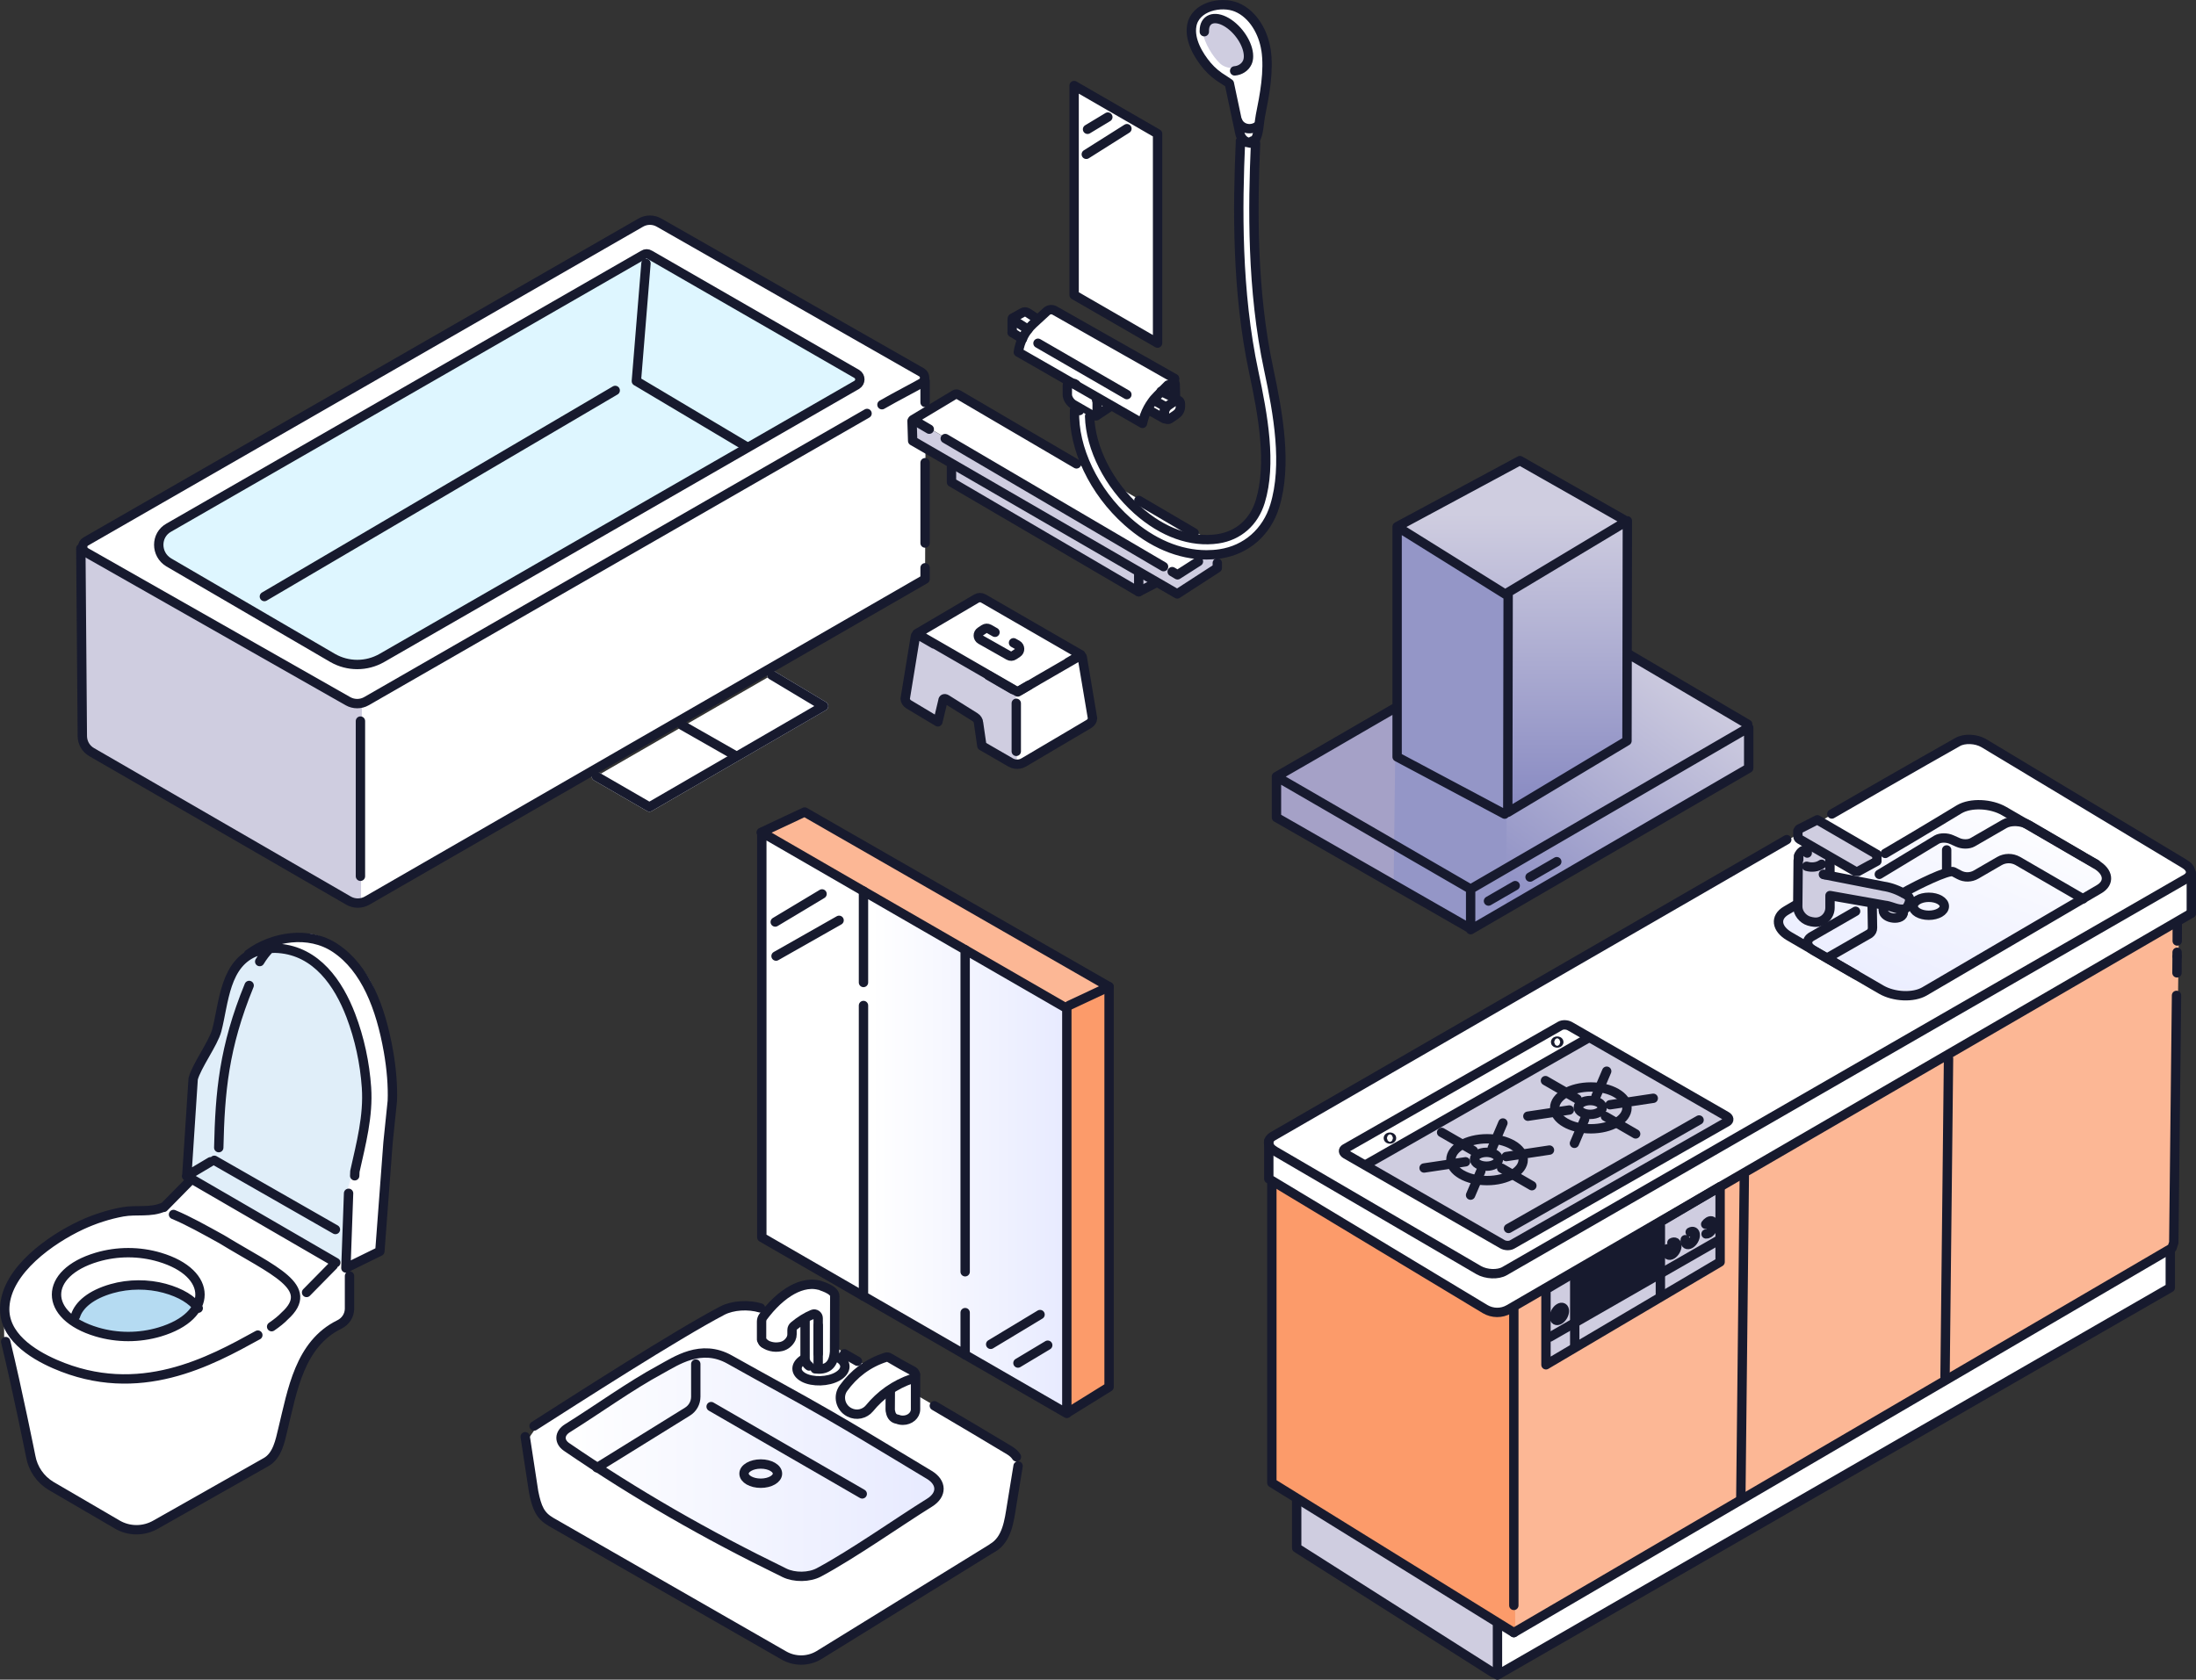 <?xml version="1.0" encoding="UTF-8"?><svg id="_レイヤー_2" xmlns="http://www.w3.org/2000/svg" width="351.85" height="269.18" xmlns:xlink="http://www.w3.org/1999/xlink" viewBox="0 0 351.85 269.18"><rect x="0" y="0" width="351.85" height="269.18" fill="#333333" stroke="none"/><defs><linearGradient id="_名称未設定グラデーション_300" x1="-17.44" y1="176.68" x2="6.11" y2="176.68" gradientTransform="translate(45.86) rotate(-180) scale(1 -1)" gradientUnits="userSpaceOnUse"><stop offset="0" stop-color="#fff"/><stop offset="0" stop-color="#fff"/><stop offset="1" stop-color="#e7eaff"/></linearGradient><linearGradient id="_名称未設定グラデーション_296" x1="121.76" y1="180.42" x2="171.28" y2="180.42" gradientUnits="userSpaceOnUse"><stop offset="0" stop-color="#fff"/><stop offset=".36" stop-color="#fff"/><stop offset="1" stop-color="#e7eaff"/></linearGradient><linearGradient id="linear-gradient" x1="89.53" y1="234.74" x2="150.36" y2="234.74" gradientUnits="userSpaceOnUse"><stop offset="0" stop-color="#fff"/><stop offset="1" stop-color="#e7eaff"/></linearGradient><linearGradient id="_名称未設定グラデーション_281" x1="319.15" y1="125.14" x2="301.71" y2="167.25" gradientUnits="userSpaceOnUse"><stop offset="0" stop-color="#fff"/><stop offset=".36" stop-color="#f6f7ff"/><stop offset="1" stop-color="#e7eaff"/></linearGradient><linearGradient id="_名称未設定グラデーション_131" x1="269.42" y1="87.89" x2="229.72" y2="140.83" gradientUnits="userSpaceOnUse"><stop offset=".23" stop-color="#cfcde0"/><stop offset="1" stop-color="#888ac2"/></linearGradient><linearGradient id="_名称未設定グラデーション_131-2" x1="242.54" y1="68.26" x2="242.54" y2="129.61" xlink:href="#_名称未設定グラデーション_131"/><linearGradient id="_名称未設定グラデーション_296-2" x1="94.79" y1="118.76" x2="132.7" y2="118.76" xlink:href="#_名称未設定グラデーション_296"/></defs><g id="_レイヤー_1-2"><path d="m58.73,199.81l-23.54-13.16s-1.05-.08-1.58-.08-6.92,6.09-7.37,6.62-6.02,1.13-8.12,1.43-10.38,3.31-12.93,6.92-3.99,4.14-4.29,6.69-.3,5.94-.15,7.14,2.86,15.34,4.51,18.35,1.27,3.46,2.89,4.4,9.09,5.49,10.54,6.15,2.43,1.03,3.34.96,9.85-4.66,10.68-5.34,9.25-4.89,10.3-6.02,2.18-3.76,2.48-6.09,2.26-7.67,3.31-9.85,4.59-5.56,5.71-5.86,1.43-1.2,1.43-1.95v-7.29s2.78-3.01,2.78-3.01Z" style="fill:#fff;"/><path d="m43.62,150.93s4.51-1.13,6.54-.68,7.07,3.53,9.1,7.97,3.68,13.46,3.53,17.59-1.95,23.69-1.95,23.69c0,0,.15,1.2-.23,1.2s-4.96,2.41-4.96,2.41l-.38-.3s.05-8.82.18-11.4,2.76-11.3,2.31-15.29-1.5-14.89-5.49-18.42-2.41-3.91-5.11-4.36-5.96-.89-5.96-.89l2.42-1.51Z" style="fill:#fff; stroke:url(#_名称未設定グラデーション_300); stroke-miterlimit:10;"/><path d="m43.21,152.03s-4.4.88-5.5,2.79-2.97,10.31-2.97,10.31l-1.64,3.42-2.51,4.91-.8,14.54s.8.7,1.3,1.1,22.16,12.93,22.16,12.93l1.9.2.3-10.83s.7-2.41,1.2-4.21,3.41-10.23,1.4-17.65-4.01-13.43-7.62-15.34c-3.61-1.9-7.23-2.19-7.23-2.19Z" style="fill:#e0eef9;"/><path d="m12.9,210.62c-.34-.24-.81.25-.71.65s.49.66.85.85c5.25,2.8,12.03,2.49,16.99-.79.51-.34,1.03-.74,1.21-1.33s-.19-1.36-.8-1.36c-4.7-3.12-10.69-3.43-15.56-.57-.64.38-1.27.81-1.67,1.44s-.7.48-.32,1.11Z" style="fill:#b5dbf2;"/><path d="m49.12,207.13l4.27-4.34m-22.87-13.64l-4.27,4.34m-10.73,7.99c-8.62,2.56-8.62,9.42,0,11.98,3.27.97,6.79.97,10.06,0,8.62-2.56,8.62-9.42,0-11.98-3.27-.97-6.79-.97-10.06,0Zm38.22-4.44l-19.4-11.09m-.6.23c-.9.54-3.85,2.29-3.85,2.29l23.91,13.87m2.05-11.1l-.43,11.97,5.44-2.67.02-.22m0,0l1.29-17.2.69-6.69c.09-2.31-.12-5.12-.64-8.05m-22.3-10.45c-4.07,9.93-4.67,17.14-4.87,25.99m8.16-31.9c-.59.59-1.12,1.29-1.6,2.08m15.22,34.33l.03-.71c.99-4.44,2.17-8.86,1.86-13.43-.27-3.93-1.11-7.87-2.51-11.54-1.97-5.17-5.5-10.29-11.55-10.76-1.21-.09-2.39.07-3.47.45-5.21,1.83-5.29,8.21-6.46,12.69-.54,2.05-3.25,5.71-3.78,7.76l-1.01,15.4m32.28-19.9c-1.22-6.87-3.62-13.21-8.5-16.46-4.25-2.83-10.08-1.86-13.91.99M.91,215c1.89,7.78,4.02,18.43,4.02,18.43.35,1.95,1.53,3.66,3.23,4.69l10.54,6.15c1.93,1.17,4.35,1.18,6.3.03,0,0,17.23-9.75,17.64-9.99,1.8-1.02,2.24-3.39,2.68-5.23,1.53-6.26,2.67-13.68,9.07-16.83.96-.47,1.59-1.42,1.61-2.49v-5.27m-29.77-11.06c-2.1.95-4.35.38-6.56.78s-4.53,1.14-6.65,2.13c-4.84,2.26-11.94,7.2-12.26,13.11-.25,4.58,4.27,7.51,8.06,9.16,13.49,5.88,24.94-.49,32.49-4.65m2.21-1.35c.86-.59,1.57-1.16,2.08-1.7,5.15-4.64-1.85-7.28-10.09-12.32-2.7-1.49-5.34-2.98-7.71-3.96m3.96,15.02c-.95-1.31-2.74-2.47-5.39-3.19s-5.72-.73-8.48.06c-3.33.95-5.26,2.61-5.8,4.38" style="fill:none; stroke:#171a2e; stroke-linecap:round; stroke-linejoin:round; stroke-width:1.5px;"/><path d="m138.26,219.61c.95-.68,2.43-1.98,3.66-1.86.62.06,1.19.35,1.73.67,1,.59,2.76.88,3.12,2.13.23.79.09,1.76.12,2.57.02.65.05,1.31.07,1.96.02.49.18,1.2-.09,1.65-.15.25-.35.95-1.8,1-.75.03-1.71-.01-2.18-.69-.46-.66-.24-1.9-.27-2.68,0-.28-.24-1.52-.05-1.74,0,0-2.61,3.06-3.16,3.46-.91.66-2.02.65-3.04.25-.5-.2-1-.48-1.33-.91-.51-.66-.3-1.48-.3-2.25,0-.83,1.51-1.83,2.04-2.34.45-.44.95-.84,1.48-1.22Z" style="fill:#fff;"/><path d="m123.87,208.8c1.24-1.37,2.59-2.56,4.47-2.87,1.18-.2,2.64-.02,3.74.44,1.12.46,1.58,1.21,1.62,2.35.09,2.47.16,4.93.23,7.4,0,0,.05,1.65.6,1.9.55.25.79,1.08.59,1.62-.15.4-.49.71-.87.91-.7.35-1.78.61-2.56.69-1.11.11-2.29-.24-3.28-.75-.25-.13-.51-.29-.61-.55-.22-.54.29-1.01.5-1.46.24-.51.3-1.09.41-1.63.37-1.8.25-3.63.26-5.45,0,0-1.68.63-1.8,1.12-.14.59.17,1.16-.04,1.73-.18.52-.69.94-1.15,1.2-.74.41-1.96.84-2.8.56-1.45-.47-1.14-2.22-1.14-3.41,0-1.44.88-2.77,1.82-3.8Z" style="fill:#fff;"/><path d="m86.27,228.24s.05-.04.16-.1c2.26-1.46,27.78-17.89,29.3-18.1s1.89-.52,3.55-.59,3.91.23,3.91.23c0,0,36.39,21.35,37.37,21.96s2.41,1.05,2.33,3.91-1.88,10.53-2.26,11.28-29.02,18.8-30.6,18.95-3.31,0-3.91-.23-38.42-21.5-39.17-22.18-2.26-9.32-2.26-9.93-.15-1.8-.08-2.78" style="fill:#fff;"/><polygon points="123.26 134.35 171.28 161.92 170.48 226.48 121.76 197.81 122.16 134.45 123.26 134.35" style="fill:url(#_名称未設定グラデーション_296);"/><path d="m123.96,132.54l5.21-2.41,46.92,26.97s1.8.5,1.8,2.51-.3,40.5-.3,40.5l.1,21.55-.6,1.1-5.71,3.51s-.6-.3-.6-.6.3-62.36.3-62.36c0,0,.1-1.4-1.2-2.31s-46.92-27.07-46.92-27.07l-.7-.8,1.7-.6Z" style="fill:#fcb795;"/><polygon points="177.77 222.07 170.78 226.81 171.08 161.09 177.7 158.53 177.77 222.07" style="fill:#fc9b6a;"/><path d="m93.03,227.18s15.04-9.47,16.39-9.62,3.46-1.2,4.81-.6,5.56,2.86,5.56,2.86l29.06,16.52s1.77,1.68,1.47,2.58-2.71,3.16-2.71,3.16c0,0-16.24,10.08-17.14,10.38s-3.61.45-4.21-.15-33.69-18.65-34.74-19.4-2.26-1.35-1.95-2.41,1.01-.94,1.33-1.6,2.13-1.71,2.13-1.71Z" style="fill:url(#linear-gradient);"/><path d="m149.7,225.28c4.04,2.37,8.05,4.75,12.04,7.15.5.3.88.66,1.12,1.04" style="fill:none; stroke:#171a2e; stroke-linecap:round; stroke-linejoin:round; stroke-width:1.5px;"/><path d="m121.85,209.61c-1.94-.58-4.45-.44-6.12.43-7.51,3.94-23.35,14.15-30.16,18.49" style="fill:none; stroke:#171a2e; stroke-linecap:round; stroke-linejoin:round; stroke-width:1.5px;"/><path d="m137.38,218.15c-.7-.4-1.39-.79-2.09-1.19" style="fill:none; stroke:#171a2e; stroke-linecap:round; stroke-linejoin:round; stroke-width:1.5px;"/><path d="m107.67,242.52c5.75,3.32,11.48,6.35,18.02,9.54,1.6.78,3.97.75,5.51-.07,5.5-2.94,12.92-8.19,17.73-11.17,2.05-1.27,2.02-3.24-.07-4.48-1.63-.97-3.25-1.96-4.88-2.94-3.6-2.17-7.32-4.42-11.05-6.57-5.23-3.02-10.12-5.63-16.01-8.94-4.63-2.61-8.65.26-11.1,1.58-4.87,2.63-9.91,6.3-14.92,9.43-1.3.81-1.35,2.15-.12,2.99,5.54,3.79,11.07,7.27,16.89,10.63Z" style="fill:none; stroke:#171a2e; stroke-linecap:round; stroke-linejoin:round; stroke-width:1.5px;"/><ellipse cx="121.89" cy="236.16" rx="2.68" ry="1.54" style="fill:none; stroke:#171a2e; stroke-linecap:round; stroke-linejoin:round; stroke-width:1.5px;"/><path d="m84.15,230.25l1.35,8.83c.52,2.6,1.06,3.81,2.77,4.81l37.3,21.4c1.73,1,3.86,1,5.59-.01,0,0,27.83-17.18,27.85-17.2,2.36-1.37,2.68-4.38,3.08-6.82l.99-6.07.04-.25" style="fill:none; stroke:#171a2e; stroke-linecap:round; stroke-linejoin:round; stroke-width:1.5px;"/><path d="m95.64,235.22l14.49-8.98c.84-.51,1.35-1.42,1.35-2.41v-5.23" style="fill:none; stroke:#171a2e; stroke-linecap:round; stroke-linejoin:round; stroke-width:1.5px;"/><line x1="113.94" y1="225.42" x2="138.15" y2="239.41" style="fill:none; stroke:#171a2e; stroke-linecap:round; stroke-linejoin:round; stroke-width:1.5px;"/><path d="m129.64,218.91c-.41-.28-.65-.76-.65-1.24v-6.29" style="fill:none; stroke:#171a2e; stroke-linecap:round; stroke-linejoin:round; stroke-width:1.5px;"/><line x1="131.09" y1="218.74" x2="131.09" y2="212.43" style="fill:none; stroke:#171a2e; stroke-linecap:round; stroke-linejoin:round; stroke-width:1.5px;"/><path d="m130.61,219.37c1.66.2,2.93-.37,3.1-2.72v.45c0-2.44.04-9.42.04-9.42,0-1.06-2.44-1.66-2.44-1.7-.02,0-.03,0-.05-.01-1.71-.45-3.47.17-4.91,1.09-.9.57-1.71,1.27-2.45,2.03-.41.42-.79.86-1.16,1.32-.16.2-.33.41-.48.62-.16.22-.24.49-.24.77,0,.77,0,2,0,2.91,0,0,.18.45.45.59" style="fill:none; stroke:#171a2e; stroke-linecap:round; stroke-linejoin:round; stroke-width:1.5px;"/><path d="m131.09,216.94v-5.7c0-.45-.46-.78-.88-.61-1,.41-2.03,1.05-3.02,1.88-.18.16-.29.39-.29.63v.69c0,.24-.05.48-.15.69h0c-.31.63-.88,1.11-1.57,1.27-.03,0-.06.01-.1.02-.52.11-1.06.1-1.57-.03-.6-.15-1.01-.4-1.24-.68" style="fill:none; stroke:#171a2e; stroke-linecap:round; stroke-linejoin:round; stroke-width:1.5px;"/><path d="m128.72,217.85c-1.37.88-1.36,2.16.06,2.91s3.9.7,5.42-.18,1.57-2.23.1-3.01c-.06-.03-.12-.06-.18-.09" style="fill:none; stroke:#171a2e; stroke-linecap:round; stroke-linejoin:round; stroke-width:1.5px;"/><path d="m146.31,219.73c-1.16-.6-2.43-1.32-3.83-2.15-.16-.1-.36-.13-.54-.07-2.92.92-5.16,2.7-6.8,4.96-.94,1.29-.49,3.12.92,3.85.02.01.04.02.06.03,1.09.56,2.42.28,3.2-.67,1.71-2.09,3.99-3.78,6.87-4.75.55-.18.63-.93.11-1.2Z" style="fill:none; stroke:#171a2e; stroke-linecap:round; stroke-linejoin:round; stroke-width:1.5px;"/><path d="m142.65,222.79s-.02,3.03-.02,3.08c0,.14.02.27.06.4.12.7.54,1.11,1.1,1.17.26.11.56.17.87.17,1.12,0,2.03-.78,2.03-1.75,0-1.04,0-4.55,0-5.56" style="fill:none; stroke:#171a2e; stroke-linecap:round; stroke-linejoin:round; stroke-width:1.5px;"/><polyline points="138.35 142.81 122.06 133.4 122.06 198.3 138.35 207.71" style="fill:none; stroke:#171a2e; stroke-linecap:round; stroke-linejoin:round; stroke-width:1.5px;"/><path d="m154.64,203.81c0-18.99,0-51.6,0-51.6l-16.29-9.4v14.64" style="fill:none; stroke:#171a2e; stroke-linecap:round; stroke-linejoin:round; stroke-width:1.5px;"/><path d="m138.35,161.14c0,19.19,0,46.57,0,46.57l16.29,9.4v-6.75" style="fill:none; stroke:#171a2e; stroke-linecap:round; stroke-linejoin:round; stroke-width:1.5px;"/><polyline points="154.64 217.11 170.93 226.51 170.93 161.61 154.64 152.21" style="fill:none; stroke:#171a2e; stroke-linecap:round; stroke-linejoin:round; stroke-width:1.5px;"/><polyline points="171.28 161.14 177.7 158.13 128.92 130.13 121.96 133.4" style="fill:none; stroke:#171a2e; stroke-linecap:round; stroke-linejoin:round; stroke-width:1.5px;"/><polyline points="171.01 226.42 177.7 222.27 177.7 158.13" style="fill:none; stroke:#171a2e; stroke-linecap:round; stroke-linejoin:round; stroke-width:1.5px;"/><line x1="124.34" y1="153.22" x2="134.44" y2="147.49" style="fill:none; stroke:#171a2e; stroke-linecap:round; stroke-linejoin:round; stroke-width:1.5px;"/><line x1="124.21" y1="147.76" x2="131.71" y2="143.26" style="fill:none; stroke:#171a2e; stroke-linecap:round; stroke-linejoin:round; stroke-width:1.5px;"/><line x1="158.73" y1="215.44" x2="166.64" y2="210.67" style="fill:none; stroke:#171a2e; stroke-linecap:round; stroke-linejoin:round; stroke-width:1.5px;"/><line x1="163.1" y1="218.44" x2="167.87" y2="215.58" style="fill:none; stroke:#171a2e; stroke-linecap:round; stroke-linejoin:round; stroke-width:1.5px;"/><polygon points="208.21 240.3 208.11 248.32 239.93 268.43 239.89 259.95 208.21 240.3" style="fill:#cfcde0;"/><polyline points="207.76 240.11 207.76 248.07 239.37 268.15" style="fill:none; stroke:#171a2e; stroke-linecap:round; stroke-linejoin:round; stroke-width:1.5px;"/><path d="m240.14,261.5v5.86c-.08.75-.15.98.45.9s107.52-62.33,107.52-62.33v-6.47l-107.98,62.03Z" style="fill:#fff;"/><path d="m206.31,180.89l106.02-61.21s.9-.9,1.8-.9h2.41l1.95.75s29.78,18.35,30.83,18.8,1.65.45,1.65,2.71.15,4.81.15,4.81l-.75,1.05s-107.22,61.51-107.83,62.26-2.41,1.2-2.86,1.05-1.75-.43-1.75-.43l-32.84-19.72s-1.67.08-1.81-1.16-.14-4.7-.14-4.7c0,0-.75-1.5.15-1.95s3.01-1.35,3.01-1.35Z" style="fill:#fff;"/><polygon points="265.96 196.08 275.63 190.52 275.58 202.5 266.08 207.81 265.96 196.08" style="fill:#cfcde0; fill-rule:evenodd;"/><polyline points="239.93 260.47 239.93 268.43 347.73 206.36 347.73 200" style="fill:none; stroke:#171a2e; stroke-linecap:round; stroke-linejoin:round; stroke-width:1.5px;"/><path d="m287.58,145.11l-1.38.81c-1.84,1.06-1.61,2.91.51,4.14l14.71,8.54c2.05,1.18,5.14,1.31,6.91.29l27.98-16.38c1.77-1.02,1.55-2.81-.5-3.99l-14.71-8.54c-2.12-1.22-5.33-1.36-7.16-.3,0,0-6.17,3.75-11.88,7.09" style="fill:url(#_名称未設定グラデーション_281); stroke:#171a2e; stroke-linecap:round; stroke-linejoin:round; stroke-width:1.5px;"/><path d="m288.26,140.74v-2.59c0-1.18.96-2.14,2.14-2.14h0c1.18,0,2.14.96,2.14,2.14v2.59" style="fill:#cfcde0;"/><path d="m288.11,137.88l-.07,7.4c0,1.03.8,2.03,1.79,2.33.3.09.59.15.86.17,1.35.14,2.52-.96,2.52-2.32v-1.94s8.99,1.59,9.02,1.59c.94.18,1.83.71,2.82.59.54-.07.88-1,.93-1.37.05-.33-.13-.69-.59-.96-1.22-.71-2.42-1.16-3.57-1.33l-9.58-1.88" style="fill:#cfcde0; stroke:#171a2e; stroke-linecap:round; stroke-linejoin:round; stroke-width:1.5px;"/><path d="m204,238.19l38.2,23.36,1.7-.8-.1-52.43s-1.25,1.4-2.03,1.5-.18.4-2.08.4-2.91-.9-2.91-.9l-33.18-20.05.4,48.92Z" style="fill:#fc9b6a; stroke:#21cfff; stroke-linecap:round; stroke-linejoin:round; stroke-width:.25px;"/><polygon points="219.99 185.86 254.65 166.38 276.08 178.26 276.69 179.47 275.48 180.59 242.02 199.92 219.09 186.68 219.99 185.86" style="fill:#cfcde0;"/><polygon points="265.78 196.01 266.01 204.15 252.37 211.92 252.62 203.6 265.78 196.01" style="fill:#171a2e;"/><polygon points="249.32 213.6 269.84 202.17 270.22 205.63 249.84 217.44 249.32 213.6" style="fill:#cfcde0; fill-rule:evenodd;"/><polygon points="247.51 207.06 252.55 204.05 252.62 216.16 248.11 218.42 247.51 207.06" style="fill:#cfcde0; fill-rule:evenodd;"/><path d="m203.22,188.71s35.49,21.73,35.94,21.73,3.38-1.28,3.38-1.28l.38,52.03-.23.45-39.33-24.51-.15-48.42Z" style="fill:none; stroke:#21cfff; stroke-linecap:round; stroke-linejoin:round; stroke-width:.25px;"/><path d="m203.22,188.71s35.49,21.73,35.94,21.73,3.38-1.28,3.38-1.28l.38,52.03-.23.45-39.33-24.51-.15-48.42Z" style="fill:none; stroke:#21cfff; stroke-linecap:round; stroke-linejoin:round; stroke-width:.25px;"/><path d="m203.22,188.71s35.49,21.73,35.94,21.73,3.38-1.28,3.38-1.28l.38,52.03-.23.45-39.33-24.51-.15-48.42Z" style="fill:none; stroke:#21cfff; stroke-linecap:round; stroke-linejoin:round; stroke-width:.25px;"/><polygon points="275.86 190.52 275.82 202.24 248.19 218.49 248.04 206.91 247.93 206.64 242.72 209.42 242.77 261.95 348.44 199.68 349.12 148.19 275.86 190.52" style="fill:#fcb795; fill-rule:evenodd;"/><polyline points="204.59 124.52 204.44 130.82 232.19 147.21 236.64 148.41 236.73 148.37 280.14 123.4 280.39 116.51 249.76 97.44 205.95 123.6" style="fill:url(#_名称未設定グラデーション_131);"/><polygon points="225.45 83.75 243.74 73.87 260.74 83.8 260.94 118.64 241.39 130.02 224.14 120.89 224.24 84.15 225.45 83.75" style="fill:url(#_名称未設定グラデーション_131-2);"/><polyline points="240.83 139.74 235.62 142.85 235.63 148.99 204.14 130.72 204.14 124.4 223.69 113.67" style="fill:#a5a1c7;"/><polygon points="241.34 145.45 235.62 148.76 223.29 141.95 223.99 84.7 241.54 95.43 241.34 145.45" style="fill:#9496c7;"/><path d="m260.68,118.73l-19.1,11.46.06-35.26,19.1-11.46-.06,35.26Zm-25.05,23.75v6.51s44.55-25.88,44.55-25.88v-6.51s-44.55,25.88-44.55,25.88Zm2.86,1.92l4.28-2.47m2.38-1.37l4.28-2.47m30.59-22.03l-19.04-11.21m-37.3,8.52c-10.15,5.91-19.17,11.09-19.17,11.09l31.11,18.02m5.64-47.21l-17.41-10.86v36.89l17.23,9.17m-36.56-6.01v6.55l30.71,17.6m24.95-65.33l-16.66-9.46-19.66,10.58" style="fill:none; stroke:#171a2e; stroke-linecap:round; stroke-linejoin:round; stroke-width:1.5px;"/><path d="m242.55,261.64l105.46-61.65.28-.84s.27-24.61.44-39.63" style="fill:none; stroke:#171a2e; stroke-linecap:round; stroke-linejoin:round; stroke-width:1.5px;"/><path d="m293.5,130.45c12.72-7.35,20.17-11.54,20.17-11.54,1.06-.61,2.92-.54,4.15.17l32.15,19.34c1.23.71,1.36,1.78.3,2.4l-109.21,62.89c-1.06.61-2.92.54-4.15-.17l-32.64-19.06c-1.23-.71-1.36-1.78-.3-2.4,0,0,49.63-28.65,82.31-47.52" style="fill:none; stroke:#171a2e; stroke-linecap:round; stroke-linejoin:round; stroke-width:1.5px;"/><path d="m276.61,178.88l-25.07-14.42c-.46-.27-1.15-.29-1.55-.06l-34.46,19.67c-.4.23-.35.63.11.9l25.07,14.42c.46.27,1.15.29,1.55.06l34.46-19.67c.4-.23.35-.63-.11-.9Z" style="fill:none; stroke:#171a2e; stroke-linecap:round; stroke-linejoin:round; stroke-width:1.5px;"/><line x1="218.79" y1="186.68" x2="254.25" y2="166.48" style="fill:none; stroke:#171a2e; stroke-linecap:round; stroke-linejoin:round; stroke-width:1.5px;"/><line x1="272.23" y1="179.49" x2="241.7" y2="196.87" style="fill:none; stroke:#171a2e; stroke-linecap:round; stroke-linejoin:round; stroke-width:1.5px;"/><ellipse cx="238.26" cy="185.85" rx="5.79" ry="3.35" style="fill:none; stroke:#171a2e; stroke-linecap:round; stroke-linejoin:round; stroke-width:1.5px;"/><ellipse cx="238.17" cy="185.78" rx="1.92" ry="1.11" style="fill:none; stroke:#171a2e; stroke-linecap:round; stroke-linejoin:round; stroke-width:1.5px;"/><line x1="236.05" y1="184.4" x2="230.98" y2="181.48" style="fill:none; stroke:#171a2e; stroke-linecap:round; stroke-linejoin:round; stroke-width:1.5px;"/><line x1="240.6" y1="187.22" x2="245.44" y2="190.02" style="fill:none; stroke:#171a2e; stroke-linecap:round; stroke-linejoin:round; stroke-width:1.5px;"/><line x1="241.33" y1="185.35" x2="248.26" y2="184.31" style="fill:none; stroke:#171a2e; stroke-linecap:round; stroke-linejoin:round; stroke-width:1.5px;"/><line x1="228.17" y1="187.18" x2="234.81" y2="186.19" style="fill:none; stroke:#171a2e; stroke-linecap:round; stroke-linejoin:round; stroke-width:1.5px;"/><line x1="239.09" y1="183.98" x2="240.8" y2="179.97" style="fill:none; stroke:#171a2e; stroke-linecap:round; stroke-linejoin:round; stroke-width:1.5px;"/><line x1="237.26" y1="187.69" x2="235.62" y2="191.53" style="fill:none; stroke:#171a2e; stroke-linecap:round; stroke-linejoin:round; stroke-width:1.5px;"/><ellipse cx="254.89" cy="177.55" rx="5.79" ry="3.35" style="fill:none; stroke:#171a2e; stroke-linecap:round; stroke-linejoin:round; stroke-width:1.5px;"/><ellipse cx="254.8" cy="177.48" rx="1.92" ry="1.11" style="fill:none; stroke:#171a2e; stroke-linecap:round; stroke-linejoin:round; stroke-width:1.5px;"/><line x1="252.68" y1="176.1" x2="247.62" y2="173.18" style="fill:none; stroke:#171a2e; stroke-linecap:round; stroke-linejoin:round; stroke-width:1.5px;"/><line x1="257.23" y1="178.92" x2="262.07" y2="181.72" style="fill:none; stroke:#171a2e; stroke-linecap:round; stroke-linejoin:round; stroke-width:1.5px;"/><line x1="257.96" y1="177.05" x2="264.89" y2="176.01" style="fill:none; stroke:#171a2e; stroke-linecap:round; stroke-linejoin:round; stroke-width:1.5px;"/><line x1="251.44" y1="177.89" x2="244.8" y2="178.88" style="fill:none; stroke:#171a2e; stroke-linecap:round; stroke-linejoin:round; stroke-width:1.5px;"/><line x1="255.72" y1="175.68" x2="257.43" y2="171.67" style="fill:none; stroke:#171a2e; stroke-linecap:round; stroke-linejoin:round; stroke-width:1.5px;"/><line x1="253.89" y1="179.39" x2="252.26" y2="183.23" style="fill:none; stroke:#171a2e; stroke-linecap:round; stroke-linejoin:round; stroke-width:1.5px;"/><ellipse cx="249.5" cy="167" rx=".26" ry=".15" style="fill:none; stroke:#171a2e; stroke-linecap:round; stroke-linejoin:round; stroke-width:1.5px;"/><ellipse cx="222.7" cy="182.39" rx=".26" ry=".15" style="fill:none; stroke:#171a2e; stroke-linecap:round; stroke-linejoin:round; stroke-width:1.5px;"/><path d="m203.29,182.87v6.04l34.65,20.88c1.18.7,2.64.72,3.83.03l109.33-63.46" style="fill:none; stroke:#171a2e; stroke-linecap:round; stroke-linejoin:round; stroke-width:1.5px;"/><line x1="351.1" y1="139.89" x2="351.1" y2="146.35" style="fill:none; stroke:#171a2e; stroke-linecap:round; stroke-linejoin:round; stroke-width:1.5px;"/><path d="m297.31,146.04c-1.61.93-5.42,3.11-7.02,4.04-.99.57-.87,1.57.27,2.23l4.78,2.76s1.97,1.14,2.02,1.16" style="fill:none; stroke:#171a2e; stroke-linecap:round; stroke-linejoin:round; stroke-width:1.5px;"/><path d="m335.85,138.49s-1.93-1.12-1.96-1.13l-8.87-5.17c-1.14-.66-2.87-.73-3.87-.15l-5.11,2.95c-.6.34-1.6.35-2.37,0l-.98-.44c-.76-.34-1.77-.34-2.37,0,0,0-7.1,4.31-9.21,5.57" style="fill:none; stroke:#171a2e; stroke-linecap:round; stroke-linejoin:round; stroke-width:1.5px;"/><ellipse cx="309.04" cy="145.24" rx="2.49" ry="1.44" style="fill:none; stroke:#171a2e; stroke-linecap:round; stroke-linejoin:round; stroke-width:1.5px;"/><path d="m292.8,153.5l6.74-3.87c.31-.22.49-.57.48-.94l-.06-3.69" style="fill:none; stroke:#171a2e; stroke-linecap:round; stroke-linejoin:round; stroke-width:1.5px;"/><path d="m333.77,144.05l-10.47-6.07c-.92-.52-2.05-.51-2.96.02l-3.71,2.15c-.84.49-1.86.51-2.72.05l-.91-.48c-.81-.43-6.29,2.39-7.09,2.83l-.95.53" style="fill:none; stroke:#171a2e; stroke-linecap:round; stroke-linejoin:round; stroke-width:1.5px;"/><line x1="311.9" y1="136.21" x2="311.9" y2="139.53" style="fill:none; stroke:#171a2e; stroke-linecap:round; stroke-linejoin:round; stroke-width:1.5px;"/><path d="m242.55,209.83v47.45" style="fill:none; stroke:#171a2e; stroke-linecap:round; stroke-linejoin:round; stroke-width:1.5px;"/><polyline points="203.78 189.61 203.78 237.63 242.55 261.64" style="fill:none; stroke:#171a2e; stroke-linecap:round; stroke-linejoin:round; stroke-width:1.5px;"/><path d="m348.84,150.8c0-1.5.01-2.62.01-2.62" style="fill:none; stroke:#171a2e; stroke-linecap:round; stroke-linejoin:round; stroke-width:1.5px;"/><path d="m348.82,153.2c0-.2,0-.39,0-.59" style="fill:none; stroke:#171a2e; stroke-linecap:round; stroke-linejoin:round; stroke-width:1.5px;"/><path d="m348.8,155.91c0-.78.02-1.67.02-2.55" style="fill:none; stroke:#171a2e; stroke-linecap:round; stroke-linejoin:round; stroke-width:1.5px;"/><line x1="311.64" y1="220.64" x2="312.2" y2="169.66" style="fill:none; stroke:#171a2e; stroke-linecap:round; stroke-linejoin:round; stroke-width:1.5px;"/><line x1="278.92" y1="240.16" x2="279.48" y2="188.48" style="fill:none; stroke:#171a2e; stroke-linecap:round; stroke-linejoin:round; stroke-width:1.5px;"/><polygon points="275.6 190.17 247.7 206.64 247.7 218.72 275.6 202.24 275.6 190.17" style="fill:none; stroke:#171a2e; stroke-linecap:round; stroke-linejoin:round; stroke-width:1.5px;"/><line x1="266.03" y1="196.48" x2="266.03" y2="207.77" style="fill:none; stroke:#171a2e; stroke-linecap:round; stroke-linejoin:round; stroke-width:1.5px;"/><line x1="252.31" y1="203.83" x2="252.31" y2="215.91" style="fill:none; stroke:#171a2e; stroke-linecap:round; stroke-linejoin:round; stroke-width:1.5px;"/><line x1="275.32" y1="198.78" x2="248.33" y2="214.27" style="fill:none; stroke:#171a2e; stroke-linecap:round; stroke-linejoin:round; stroke-width:1.5px;"/><path d="m267.14,200.13c-.05.15-.08.3-.08.45,0,.52.36.73.81.47s.81-.89.81-1.41c0-.51-.36-.73-.8-.48" style="fill:none; stroke:#171a2e; stroke-linecap:round; stroke-linejoin:round; stroke-width:1.5px;"/><ellipse cx="249.85" cy="210.57" rx="1.15" ry=".66" transform="translate(-57.44 321.66) rotate(-60)" style="fill:none; stroke:#171a2e; stroke-linecap:round; stroke-linejoin:round; stroke-width:1.5px;"/><path d="m270.02,198.67c-.01.07-.02.14-.02.2,0,.52.36.73.81.47s.81-.89.81-1.41c0-.52-.36-.73-.81-.47" style="fill:none; stroke:#171a2e; stroke-linecap:round; stroke-linejoin:round; stroke-width:1.5px;"/><path d="m273.35,197.75c.12.01.26-.02.41-.11.45-.26.81-.89.81-1.41,0-.52-.36-.73-.81-.47-.17.1-.34.26-.47.44" style="fill:none; stroke:#171a2e; stroke-linecap:round; stroke-linejoin:round; stroke-width:1.5px;"/><line x1="289.56" y1="136.71" x2="289.56" y2="135.25" style="fill:none; stroke:#171a2e; stroke-linecap:round; stroke-linejoin:round; stroke-width:1.5px;"/><path d="m301.72,145.27l.02.62c.04,1.44,3.24,1.77,3.24.25v-.22" style="fill:none; stroke:#171a2e; stroke-linecap:round; stroke-linejoin:round; stroke-width:1.5px;"/><line x1="292.41" y1="140.17" x2="292.15" y2="140.12" style="fill:none; stroke:#171a2e; stroke-linecap:round; stroke-linejoin:round; stroke-width:1.5px;"/><path d="m289.47,138.83c.79.24,1.74.13,2.39-.32" style="fill:none; stroke:#171a2e; stroke-linecap:round; stroke-linejoin:round; stroke-width:1.5px;"/><path d="m288.2,137.73v-.6c-.06.2-.06.4,0,.6Z" style="fill:none; stroke:#171a2e; stroke-linecap:round; stroke-linejoin:round; stroke-width:1.5px;"/><path d="m289.28,136.13l-.51.25c-.3.22-.49.48-.57.76" style="fill:none; stroke:#171a2e; stroke-linecap:round; stroke-linejoin:round; stroke-width:1.5px;"/><path d="m300.65,136.89l-9.48-5.51-2.92,1.49-.19.3v.82c0,.19.12.41.26.49l8.93,5.16" style="fill:#cfcde0; stroke:#171a2e; stroke-linecap:round; stroke-linejoin:round; stroke-width:1.5px;"/><polyline points="297.7 139.66 300.72 138.01 300.72 136.96" style="fill:none; stroke:#171a2e; stroke-linecap:round; stroke-linejoin:round; stroke-width:1.5px;"/><line x1="293.2" y1="140.17" x2="293.2" y2="137.47" style="fill:none; stroke:#171a2e; stroke-linecap:round; stroke-linejoin:round; stroke-width:1.5px;"/><path d="m202.83,7.95c-.41-2.72-2.03-5.67-4.67-6.78-2.5-1.05-6.67-.13-7.21,2.93-.41,2.3,1.06,4.79,2.48,6.47.74.87,1.65,1.62,2.63,2.2l.91.61,1.7,8.03c.26,1.24,1.9,2.05,2.54.81.51-.98.52-2.62.74-3.7.64-3.19,1.42-7.13.89-10.58Z" style="fill:#fff; stroke:#171a2e; stroke-linecap:round; stroke-linejoin:round; stroke-width:1.5px;"/><path d="m184.6,64.63l1.5-2.18s2.93,1.35,3.01,1.73-.14,1.87-.75,2.29.22.79-1.21.49-3.38-1.58-3.38-1.58" style="fill:#fff;"/><path d="m162.65,50.8s1.13-.83,1.65-.83,2.18,1.35,2.18,1.35l-2.03,1.8-.38,1.35-2.11-1.35v-1.8l.68-.53Z" style="fill:#fff;"/><polygon points="175.73 63.65 175.96 66.81 178.21 65.16 175.73 63.65" style="fill:#fff;"/><path d="m171.23,61.33c-.14.09-.22.26-.22.5v1.42c0,.56.45,1.27,1.01,1.59l2.76,1.59c.56.32,1.01.13,1.01-.43v-1.42c0-.15-.03-.31-.09-.47" style="fill:#fff; stroke:#171a2e; stroke-linecap:round; stroke-linejoin:round; stroke-width:1.5px;"/><path d="m147.91,68.02l37.45,22.26,2.71,1.43s.68.15,1.05.08,4.81-3.53,4.81-3.53v-.6c0-.45-.45-1.28-.45-1.28l-39.48-22.86s-.3-.08-.83-.08-6.09,3.08-6.09,3.08l-.3.75,1.13.75Z" style="fill:#fff;"/><path d="m172.88,105.18c.3-.18.55-.07.55.23l1.63,9.71c0,.3-.25.69-.55.87l-10.48,6.19c-.41.24-.89.33-1.36.26h0c-.25-.04-.5-.12-.72-.25l-4.62-2.67-.54-3.72c0-.3-.25-.69-.55-.87l-4.6-2.88c-.3-.18-.55-.07-.55.23l-.81,3.39-4.69-2.81c-.3-.18-.55-.57-.55-.87l1.63-9.98c0-.3.25-.41.55-.23l-.31-.25,9.57-5.63c.34-.2.77-.2,1.11,0l15.62,9.02" style="fill:#fff;"/><polyline points="123.65 108.19 131.95 113.16 104.05 129.33 95.54 124.41" style="fill:#fff;"/><polyline points="123.65 108.19 131.95 113.16 104.05 129.33 95.54 124.41" style="fill:none; stroke:url(#_名称未設定グラデーション_296-2); stroke-linecap:round; stroke-linejoin:round; stroke-width:1.5px;"/><polygon points="56.68 112.58 57.23 144.71 148.22 92.82 148.31 62.45 146.51 61.45 56.68 112.58" style="fill:#fff;"/><path d="m141.31,64.86c2.38-1.37,5.15-2.78,6.34-3.47.66-.38.66-1.34,0-1.72l-42.03-23.98c-.92-.54-2.06-.54-2.98,0L13.74,86.78c-.66.38-.66,1.34,0,1.72l42.01,23.87c.92.52,2.05.52,2.96,0,9.23-5.3,59.21-34.04,80.21-46.11" style="fill:#fff;"/><path d="m12.87,88.62l2.41.9,41.96,23.31.75-.6-.15,32.63s-.75.3-1.2.15-43.01-24.66-43.31-25.72-.15-4.06-.15-4.06l-.6-27.07" style="fill:#cfcde0;"/><path d="m141.31,64.86c2.38-1.37,5.15-2.78,6.34-3.47.66-.38.66-1.34,0-1.72l-42.03-23.98c-.92-.54-2.06-.54-2.98,0L13.74,86.78c-.66.38-.66,1.34,0,1.72l42.01,23.87c.92.52,2.05.52,2.96,0,9.23-5.3,59.21-34.04,80.21-46.11" style="fill:none; stroke:#171a2e; stroke-linecap:round; stroke-linejoin:round; stroke-width:1.5px;"/><path d="m148.01,102.05l14.74,8.72.2,11.93s-5.11-2.01-5.51-2.91-.6-4.11-.9-4.61-5.01-3.91-5.31-3.21-.96,3.71-.96,3.71l-5.24-3.68,1.87-10.46,1.11.51Z" style="fill:#cfcde0;"/><polygon points="152.35 74.18 152.57 77.57 182.5 94.63 185.36 93.13 152.35 74.18" style="fill:#cfcde0;"/><polygon points="147.08 67.56 188.67 92.12 193.3 88.93 195.47 88.77 195.04 91.02 188.29 95.16 146.11 70.42 146.18 67.72 147.08 67.56" style="fill:#cfcde0;"/><path d="m199.68,8c.14.47.26.96.19,1.44-.3,1.95-3.26,1.77-4.34.78-2.41-2.21-5.45-8.94.98-6.89,1.88,1.03,2.62,2.82,3.16,4.62,0,.02,0,.03.01.05Z" style="fill:#cfcde0;"/><path d="m30.16,82.6l72.48-41.81s1.35-.45,2.41.3,31.58,17.9,31.58,17.9c0,0,2.11,1.5,1.2,2.26s-75.94,43.61-75.94,43.61c0,0-2.41,1.65-3.61,1.65s-3.46-.45-9.32-3.61-21.81-12.63-22.56-13.38-1.2-1.35-.75-2.56.37-1.5,1.39-2.41,3.12-1.96,3.12-1.96Z" style="fill:#def6ff;"/><path d="m148.22,90.99v1.82l-89.4,51.52c-.92.53-2.06.53-2.98,0l-41.16-23.8c-.92-.53-1.48-1.5-1.49-2.56l-.24-30.08" style="fill:none; stroke:#171a2e; stroke-linecap:round; stroke-linejoin:round; stroke-width:1.5px;"/><path d="m148.22,87.03v-12.88" style="fill:none; stroke:#171a2e; stroke-linecap:round; stroke-linejoin:round; stroke-width:1.5px;"/><path d="m148.22,64.49v-3.43" style="fill:none; stroke:#171a2e; stroke-linecap:round; stroke-linejoin:round; stroke-width:1.5px;"/><path d="m27.04,90.13l26.27,15.32c2.44,1.39,5.42,1.39,7.86,0l76.11-43.78c.65-.4.65-1.34,0-1.74l-33.18-19.1c-.3-.2-.7-.2-.99,0L27.04,84.56c-2.14,1.19-2.14,4.28,0,5.57Z" style="fill:none; stroke:#171a2e; stroke-linecap:round; stroke-linejoin:round; stroke-width:1.5px;"/><polyline points="119.67 71.62 101.96 61.08 103.5 42.22" style="fill:none; stroke:#171a2e; stroke-linecap:round; stroke-linejoin:round; stroke-width:1.5px;"/><line x1="98.57" y1="62.57" x2="42.36" y2="95.6" style="fill:none; stroke:#171a2e; stroke-linecap:round; stroke-linejoin:round; stroke-width:1.5px;"/><polyline points="123.65 108.19 131.95 113.16 104.05 129.33 95.54 124.41" style="fill:none; stroke:#171a2e; stroke-linecap:round; stroke-linejoin:round; stroke-width:1.5px;"/><line x1="117.78" y1="121.07" x2="109.32" y2="116.25" style="fill:none; stroke:#171a2e; stroke-linecap:round; stroke-linejoin:round; stroke-width:1.5px;"/><path d="m172.48,74.34c-9.73-5.7-18.98-11.12-18.98-11.12-.16-.09-.35-.09-.51,0l-6.71,4.03,2.61,1.53" style="fill:none; stroke:#171a2e; stroke-linecap:round; stroke-linejoin:round; stroke-width:1.5px;"/><path d="m182.47,80.2c3.52,2.06,6.65,3.9,8.86,5.2" style="fill:none; stroke:#171a2e; stroke-linecap:round; stroke-linejoin:round; stroke-width:1.5px;"/><path d="m187.81,91.61l.86.51,3.35-2.14" style="fill:none; stroke:#171a2e; stroke-linecap:round; stroke-linejoin:round; stroke-width:1.5px;"/><path d="m151.45,70.28c9.29,5.45,28.44,16.69,34.98,20.53" style="fill:none; stroke:#171a2e; stroke-linecap:round; stroke-linejoin:round; stroke-width:1.5px;"/><path d="m182.45,91.95v2.89l-30-17.56v-2.72" style="fill:none; stroke:#171a2e; stroke-linecap:round; stroke-linejoin:round; stroke-width:1.5px;"/><path d="m182.45,94.83l2.6-1.34" style="fill:none; stroke:#171a2e; stroke-linecap:round; stroke-linejoin:round; stroke-width:1.5px;"/><path d="m195.04,90.22v.8l-6.42,4.16-42.39-24.53-.1-3.2" style="fill:none; stroke:#171a2e; stroke-linecap:round; stroke-linejoin:round; stroke-width:1.5px;"/><path d="m172.95,65.8c.03-.22-.13-.42-.34-.44-.22-.02-.42.13-.44.34,0,.04,0,.09-.01.13-.2,6.01,3.12,12.97,8.47,17.73,3.94,3.51,8.32,5.36,12.68,5.36.73,0,1.46-.05,2.18-.16,4.2-.63,7.47-3.49,8.75-7.66,2.02-6.58.56-14.77-.97-21.94-2.72-12.71-2.55-26.02-2.1-36.19,0-.22-.16-.4-.38-.41-.2-.01-.4.16-.41.38l-1.64-.33s.01.07.01.1c-.46,10.37-.64,23.94,2.14,36.96,1.47,6.86,2.88,14.69,1.03,20.71-1.01,3.3-3.49,5.48-6.79,5.97-4.26.63-8.84-1-12.89-4.61-4.58-4.09-7.52-9.9-7.66-15.03" style="fill:#fff; stroke:#171a2e; stroke-linecap:round; stroke-linejoin:round; stroke-width:1.5px;"/><path d="m188.18,60.65l-19.21-10.89c-.41-.23-.93-.17-1.28.15l-2.14,1.97c-1.3,1.2-2.14,2.81-2.39,4.56h0s19.89,11.41,19.89,11.41h0c.35-1.7,1.19-3.27,2.43-4.5l1.65-1.65" style="fill:#fff; stroke:#171a2e; stroke-linecap:round; stroke-linejoin:round; stroke-width:1.5px;"/><line x1="166.31" y1="55.01" x2="180.55" y2="63.24" style="fill:none; stroke:#171a2e; stroke-linecap:round; stroke-linejoin:round; stroke-width:1.5px;"/><path d="m172.38,61.61l-.24-.14" style="fill:none; stroke:#171a2e; stroke-linecap:round; stroke-linejoin:round; stroke-width:1.5px;"/><polygon points="185.47 21.43 172.1 13.71 172.1 47.27 185.47 54.99 185.47 21.43" style="fill:#fff; stroke:#171a2e; stroke-linecap:round; stroke-linejoin:round; stroke-width:1.5px;"/><path d="m163.82,54.31l-1.65-1.03" style="fill:none; stroke:#171a2e; stroke-linecap:round; stroke-linejoin:round; stroke-width:1.5px;"/><path d="m164.71,52.79l-2.35-1.5c-.18-.12-.19-.06-.19.15v1.83" style="fill:none; stroke:#171a2e; stroke-linecap:round; stroke-linejoin:round; stroke-width:1.5px;"/><path d="m184.26,65.82l2.31,1.29v-2.02l-1.74-.97" style="fill:none; stroke:#171a2e; stroke-linecap:round; stroke-linejoin:round; stroke-width:1.5px;"/><path d="m166.17,51.1l-1.52-.99c-.26-.16-.58-.16-.84,0l-1.6.89" style="fill:none; stroke:#171a2e; stroke-linecap:round; stroke-linejoin:round; stroke-width:1.5px;"/><path d="m189.13,65.17v-.48c.02-.4-.42-.72-.76-.51l-1.05.72c-.52.32-.82.91-.77,1.52l.02.29c.03.42.51.65.86.41l.94-.64c.46-.31.75-.74.76-1.3Z" style="fill:none; stroke:#171a2e; stroke-linecap:round; stroke-linejoin:round; stroke-width:1.5px;"/><line x1="188.41" y1="63.88" x2="186.03" y2="62.72" style="fill:#fff; stroke:#171a2e; stroke-linecap:round; stroke-linejoin:round; stroke-width:1.5px;"/><line x1="188.18" y1="60.72" x2="188.18" y2="63.8" style="fill:#fff; stroke:#171a2e; stroke-linecap:round; stroke-linejoin:round; stroke-width:1.5px;"/><line x1="175.64" y1="66.65" x2="177.72" y2="65.26" style="fill:none; stroke:#171a2e; stroke-linecap:round; stroke-linejoin:round; stroke-width:1.5px;"/><path d="m198.34,19.47c.54,1.23,2.22,1.54,3.31.62" style="fill:none; stroke:#171a2e; stroke-linecap:round; stroke-linejoin:round; stroke-width:1.5px;"/><path d="m197.82,11.36c.85-.06,1.66-.56,2.02-1.34.13-.28.2-.62.2-1.01,0-1.89-1.59-4.34-3.54-5.47s-3.54-.51-3.54,1.38c0,.05,0,.11,0,.16" style="fill:none; stroke:#171a2e; stroke-linecap:round; stroke-linejoin:round; stroke-width:1.5px;"/><path d="m163.39,110.66l1.43-.83" style="fill:none; stroke:#171a2e; stroke-linecap:round; stroke-linejoin:round; stroke-width:1.5px;"/><path d="m149.66,103.21l-2.45-1.42c-.3-.18-.55-.07-.55.23l-1.63,9.98c0,.3.25.69.55.87l4.69,2.81.81-3.39c0-.3.25-.41.55-.23l4.6,2.88c.3.18.55.57.55.87l.54,3.72,4.62,2.67c.22.13.47.21.72.25h0c.47.07.95-.02,1.36-.26l10.48-6.19c.3-.18.55-.57.55-.87l-1.63-9.71c0-.3-.25-.41-.55-.23l-2.7,1.56-3.79,2.19-3.31,1.95-6.3-3.64-5.63-3.25-4.25-2.45,9.57-5.63c.34-.2.77-.2,1.11,0l15.62,9.02-2.11,1.24" style="fill:none; stroke:#171a2e; stroke-linecap:round; stroke-linejoin:round; stroke-width:1.5px;"/><path d="m162.83,112.71v6.52s0,1.14,0,1.18" style="fill:none; stroke:#171a2e; stroke-linecap:round; stroke-linejoin:round; stroke-width:1.5px;"/><path d="m158.4,108.26l3.87,2.24" style="fill:none; stroke:#171a2e; stroke-linecap:round; stroke-linejoin:round; stroke-width:1.5px;"/><path d="m159.42,101.33l-.95-.54c-.25-.14-.55-.13-.79.03l-.59.39c-.48.31-.45,1.02.04,1.3l4.51,2.55c.25.14.55.13.79-.03l.59-.39c.48-.31.45-1.02-.04-1.3l-.59-.33" style="fill:none; stroke:#171a2e; stroke-linecap:round; stroke-linejoin:round; stroke-width:1.5px;"/><line x1="177.5" y1="18.76" x2="174.25" y2="20.72" style="fill:none; stroke:#171a2e; stroke-linecap:round; stroke-linejoin:round; stroke-width:1.5px;"/><line x1="180.56" y1="20.62" x2="174.05" y2="24.73" style="fill:none; stroke:#171a2e; stroke-linecap:round; stroke-linejoin:round; stroke-width:1.5px;"/><line x1="57.75" y1="115.56" x2="57.75" y2="140.43" style="fill:none; stroke:#171a2e; stroke-linecap:round; stroke-linejoin:round; stroke-width:1.5px;"/><line x1="188.29" y1="61.55" x2="188.36" y2="64.17" style="fill:#fff; stroke:#171a2e; stroke-linecap:round; stroke-linejoin:round; stroke-width:1.5px;"/></g></svg>